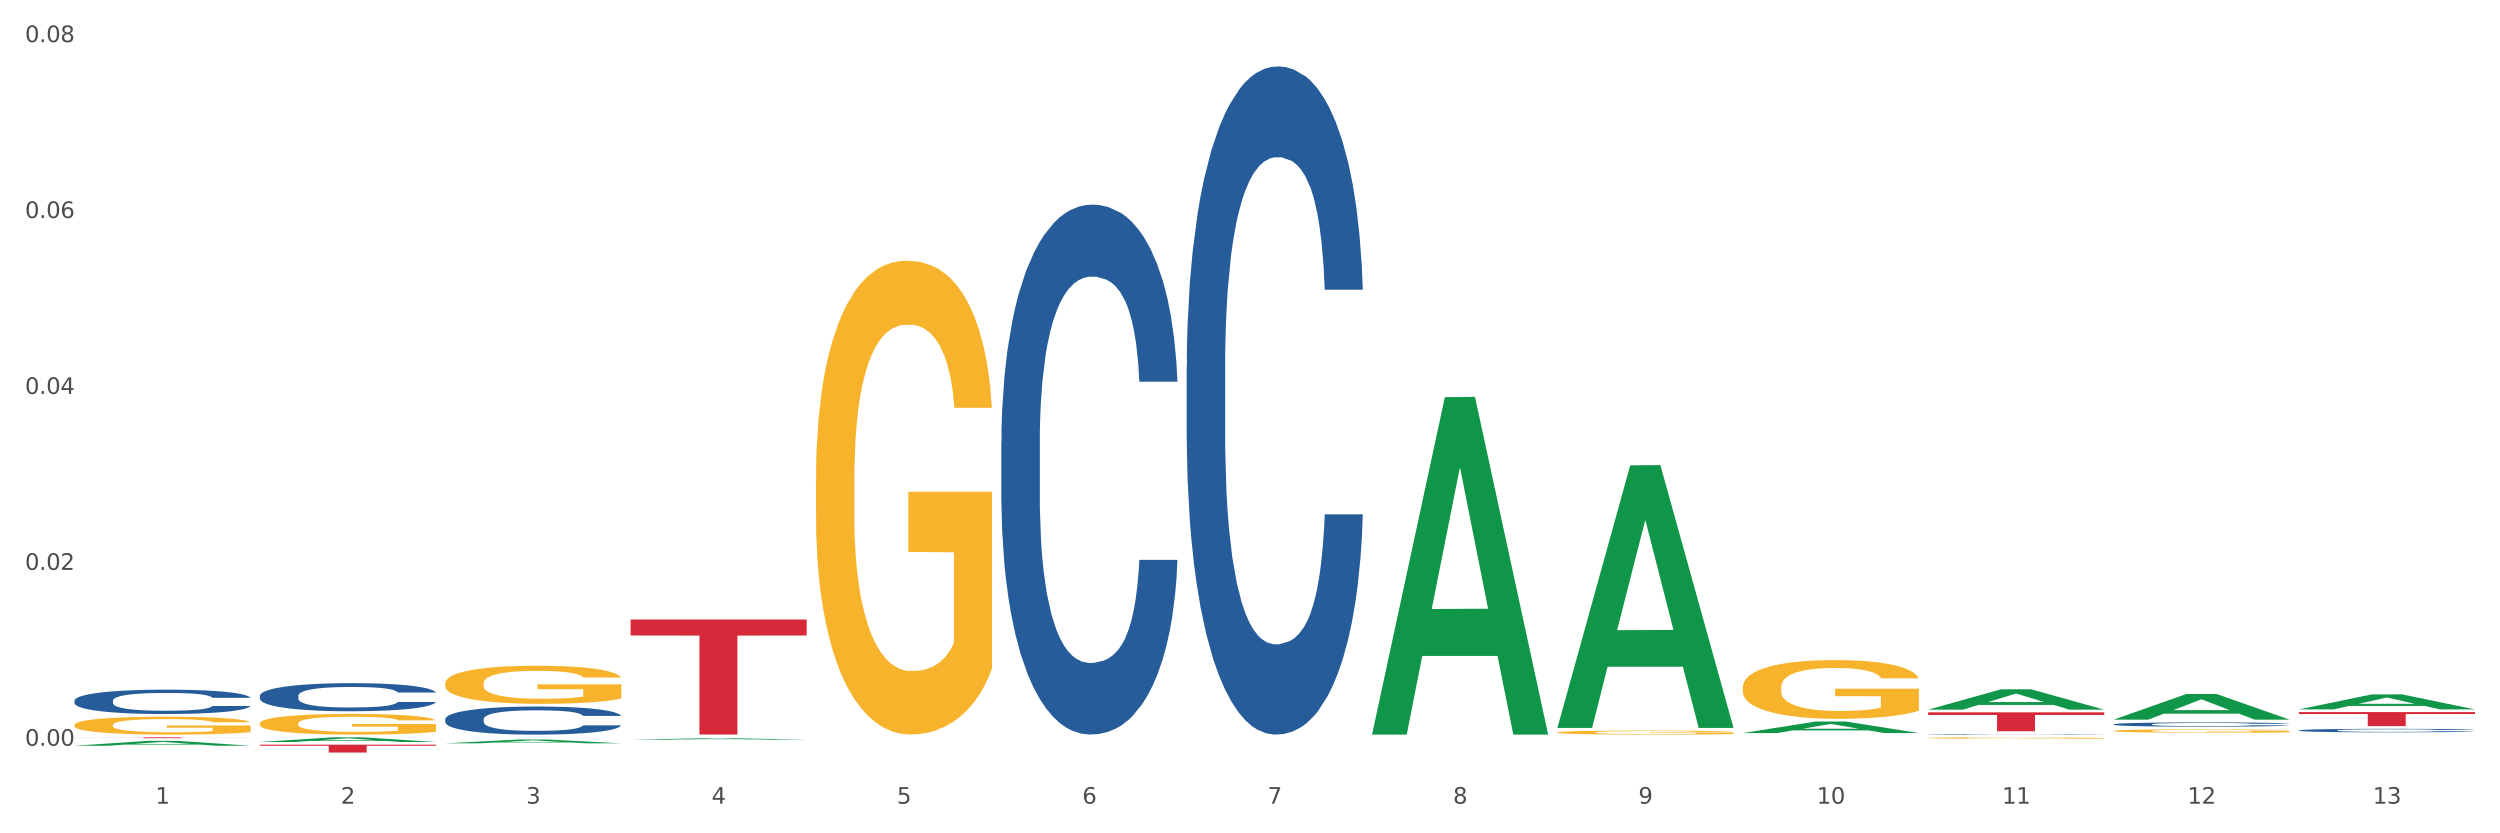 <?xml version="1.0" encoding="utf-8" standalone="no"?>
<!DOCTYPE svg PUBLIC "-//W3C//DTD SVG 1.1//EN"
  "http://www.w3.org/Graphics/SVG/1.1/DTD/svg11.dtd">
<svg xmlns:xlink="http://www.w3.org/1999/xlink" width="1080pt" height="360pt" viewBox="0 0 1080 360" xmlns="http://www.w3.org/2000/svg" version="1.1">
 <rect x="0" y="0" width="1080" height="360" fill="#333333" stroke="none"/>
 <defs>
  <style type="text/css">*{stroke-linejoin: round; stroke-linecap: butt}</style>
 </defs>
 <g id="figure_1">
  <g id="patch_1">
   <path d="M 0 360 
L 1080 360 
L 1080 0 
L 0 0 
z
" style="fill: #ffffff; stroke: #ffffff; stroke-linejoin: miter"/>
  </g>
  <g id="axes_1">
   <g id="matplotlib.axis_1">
    <g id="xtick_1">
     <g id="text_1">
      <!-- 1 -->
      <g style="fill: #4d4d4d" transform="translate(67.159 347.204) scale(0.096 -0.096)">
       <defs>
        <path id="DejaVuSans-31" d="M 794 531 
L 1825 531 
L 1825 4091 
L 703 3866 
L 703 4441 
L 1819 4666 
L 2450 4666 
L 2450 531 
L 3481 531 
L 3481 0 
L 794 0 
L 794 531 
z
" transform="scale(0.016)"/>
       </defs>
       <use xlink:href="#DejaVuSans-31"/>
      </g>
     </g>
    </g>
    <g id="xtick_2">
     <g id="text_2">
      <!-- 2 -->
      <g style="fill: #4d4d4d" transform="translate(147.238 347.204) scale(0.096 -0.096)">
       <defs>
        <path id="DejaVuSans-32" d="M 1228 531 
L 3431 531 
L 3431 0 
L 469 0 
L 469 531 
Q 828 903 1448 1529 
Q 2069 2156 2228 2338 
Q 2531 2678 2651 2914 
Q 2772 3150 2772 3378 
Q 2772 3750 2511 3984 
Q 2250 4219 1831 4219 
Q 1534 4219 1204 4116 
Q 875 4013 500 3803 
L 500 4441 
Q 881 4594 1212 4672 
Q 1544 4750 1819 4750 
Q 2544 4750 2975 4387 
Q 3406 4025 3406 3419 
Q 3406 3131 3298 2873 
Q 3191 2616 2906 2266 
Q 2828 2175 2409 1742 
Q 1991 1309 1228 531 
z
" transform="scale(0.016)"/>
       </defs>
       <use xlink:href="#DejaVuSans-32"/>
      </g>
     </g>
    </g>
    <g id="xtick_3">
     <g id="text_3">
      <!-- 3 -->
      <g style="fill: #4d4d4d" transform="translate(227.317 347.204) scale(0.096 -0.096)">
       <defs>
        <path id="DejaVuSans-33" d="M 2597 2516 
Q 3050 2419 3304 2112 
Q 3559 1806 3559 1356 
Q 3559 666 3084 287 
Q 2609 -91 1734 -91 
Q 1441 -91 1130 -33 
Q 819 25 488 141 
L 488 750 
Q 750 597 1062 519 
Q 1375 441 1716 441 
Q 2309 441 2620 675 
Q 2931 909 2931 1356 
Q 2931 1769 2642 2001 
Q 2353 2234 1838 2234 
L 1294 2234 
L 1294 2753 
L 1863 2753 
Q 2328 2753 2575 2939 
Q 2822 3125 2822 3475 
Q 2822 3834 2567 4026 
Q 2313 4219 1838 4219 
Q 1578 4219 1281 4162 
Q 984 4106 628 3988 
L 628 4550 
Q 988 4650 1302 4700 
Q 1616 4750 1894 4750 
Q 2613 4750 3031 4423 
Q 3450 4097 3450 3541 
Q 3450 3153 3228 2886 
Q 3006 2619 2597 2516 
z
" transform="scale(0.016)"/>
       </defs>
       <use xlink:href="#DejaVuSans-33"/>
      </g>
     </g>
    </g>
    <g id="xtick_4">
     <g id="text_4">
      <!-- 4 -->
      <g style="fill: #4d4d4d" transform="translate(307.396 347.204) scale(0.096 -0.096)">
       <defs>
        <path id="DejaVuSans-34" d="M 2419 4116 
L 825 1625 
L 2419 1625 
L 2419 4116 
z
M 2253 4666 
L 3047 4666 
L 3047 1625 
L 3713 1625 
L 3713 1100 
L 3047 1100 
L 3047 0 
L 2419 0 
L 2419 1100 
L 313 1100 
L 313 1709 
L 2253 4666 
z
" transform="scale(0.016)"/>
       </defs>
       <use xlink:href="#DejaVuSans-34"/>
      </g>
     </g>
    </g>
    <g id="xtick_5">
     <g id="text_5">
      <!-- 5 -->
      <g style="fill: #4d4d4d" transform="translate(387.475 347.204) scale(0.096 -0.096)">
       <defs>
        <path id="DejaVuSans-35" d="M 691 4666 
L 3169 4666 
L 3169 4134 
L 1269 4134 
L 1269 2991 
Q 1406 3038 1543 3061 
Q 1681 3084 1819 3084 
Q 2600 3084 3056 2656 
Q 3513 2228 3513 1497 
Q 3513 744 3044 326 
Q 2575 -91 1722 -91 
Q 1428 -91 1123 -41 
Q 819 9 494 109 
L 494 744 
Q 775 591 1075 516 
Q 1375 441 1709 441 
Q 2250 441 2565 725 
Q 2881 1009 2881 1497 
Q 2881 1984 2565 2268 
Q 2250 2553 1709 2553 
Q 1456 2553 1204 2497 
Q 953 2441 691 2322 
L 691 4666 
z
" transform="scale(0.016)"/>
       </defs>
       <use xlink:href="#DejaVuSans-35"/>
      </g>
     </g>
    </g>
    <g id="xtick_6">
     <g id="text_6">
      <!-- 6 -->
      <g style="fill: #4d4d4d" transform="translate(467.554 347.204) scale(0.096 -0.096)">
       <defs>
        <path id="DejaVuSans-36" d="M 2113 2584 
Q 1688 2584 1439 2293 
Q 1191 2003 1191 1497 
Q 1191 994 1439 701 
Q 1688 409 2113 409 
Q 2538 409 2786 701 
Q 3034 994 3034 1497 
Q 3034 2003 2786 2293 
Q 2538 2584 2113 2584 
z
M 3366 4563 
L 3366 3988 
Q 3128 4100 2886 4159 
Q 2644 4219 2406 4219 
Q 1781 4219 1451 3797 
Q 1122 3375 1075 2522 
Q 1259 2794 1537 2939 
Q 1816 3084 2150 3084 
Q 2853 3084 3261 2657 
Q 3669 2231 3669 1497 
Q 3669 778 3244 343 
Q 2819 -91 2113 -91 
Q 1303 -91 875 529 
Q 447 1150 447 2328 
Q 447 3434 972 4092 
Q 1497 4750 2381 4750 
Q 2619 4750 2861 4703 
Q 3103 4656 3366 4563 
z
" transform="scale(0.016)"/>
       </defs>
       <use xlink:href="#DejaVuSans-36"/>
      </g>
     </g>
    </g>
    <g id="xtick_7">
     <g id="text_7">
      <!-- 7 -->
      <g style="fill: #4d4d4d" transform="translate(547.634 347.204) scale(0.096 -0.096)">
       <defs>
        <path id="DejaVuSans-37" d="M 525 4666 
L 3525 4666 
L 3525 4397 
L 1831 0 
L 1172 0 
L 2766 4134 
L 525 4134 
L 525 4666 
z
" transform="scale(0.016)"/>
       </defs>
       <use xlink:href="#DejaVuSans-37"/>
      </g>
     </g>
    </g>
    <g id="xtick_8">
     <g id="text_8">
      <!-- 8 -->
      <g style="fill: #4d4d4d" transform="translate(627.713 347.204) scale(0.096 -0.096)">
       <defs>
        <path id="DejaVuSans-38" d="M 2034 2216 
Q 1584 2216 1326 1975 
Q 1069 1734 1069 1313 
Q 1069 891 1326 650 
Q 1584 409 2034 409 
Q 2484 409 2743 651 
Q 3003 894 3003 1313 
Q 3003 1734 2745 1975 
Q 2488 2216 2034 2216 
z
M 1403 2484 
Q 997 2584 770 2862 
Q 544 3141 544 3541 
Q 544 4100 942 4425 
Q 1341 4750 2034 4750 
Q 2731 4750 3128 4425 
Q 3525 4100 3525 3541 
Q 3525 3141 3298 2862 
Q 3072 2584 2669 2484 
Q 3125 2378 3379 2068 
Q 3634 1759 3634 1313 
Q 3634 634 3220 271 
Q 2806 -91 2034 -91 
Q 1263 -91 848 271 
Q 434 634 434 1313 
Q 434 1759 690 2068 
Q 947 2378 1403 2484 
z
M 1172 3481 
Q 1172 3119 1398 2916 
Q 1625 2713 2034 2713 
Q 2441 2713 2670 2916 
Q 2900 3119 2900 3481 
Q 2900 3844 2670 4047 
Q 2441 4250 2034 4250 
Q 1625 4250 1398 4047 
Q 1172 3844 1172 3481 
z
" transform="scale(0.016)"/>
       </defs>
       <use xlink:href="#DejaVuSans-38"/>
      </g>
     </g>
    </g>
    <g id="xtick_9">
     <g id="text_9">
      <!-- 9 -->
      <g style="fill: #4d4d4d" transform="translate(707.792 347.204) scale(0.096 -0.096)">
       <defs>
        <path id="DejaVuSans-39" d="M 703 97 
L 703 672 
Q 941 559 1184 500 
Q 1428 441 1663 441 
Q 2288 441 2617 861 
Q 2947 1281 2994 2138 
Q 2813 1869 2534 1725 
Q 2256 1581 1919 1581 
Q 1219 1581 811 2004 
Q 403 2428 403 3163 
Q 403 3881 828 4315 
Q 1253 4750 1959 4750 
Q 2769 4750 3195 4129 
Q 3622 3509 3622 2328 
Q 3622 1225 3098 567 
Q 2575 -91 1691 -91 
Q 1453 -91 1209 -44 
Q 966 3 703 97 
z
M 1959 2075 
Q 2384 2075 2632 2365 
Q 2881 2656 2881 3163 
Q 2881 3666 2632 3958 
Q 2384 4250 1959 4250 
Q 1534 4250 1286 3958 
Q 1038 3666 1038 3163 
Q 1038 2656 1286 2365 
Q 1534 2075 1959 2075 
z
" transform="scale(0.016)"/>
       </defs>
       <use xlink:href="#DejaVuSans-39"/>
      </g>
     </g>
    </g>
    <g id="xtick_10">
     <g id="text_10">
      <!-- 10 -->
      <g style="fill: #4d4d4d" transform="translate(784.817 347.204) scale(0.096 -0.096)">
       <defs>
        <path id="DejaVuSans-30" d="M 2034 4250 
Q 1547 4250 1301 3770 
Q 1056 3291 1056 2328 
Q 1056 1369 1301 889 
Q 1547 409 2034 409 
Q 2525 409 2770 889 
Q 3016 1369 3016 2328 
Q 3016 3291 2770 3770 
Q 2525 4250 2034 4250 
z
M 2034 4750 
Q 2819 4750 3233 4129 
Q 3647 3509 3647 2328 
Q 3647 1150 3233 529 
Q 2819 -91 2034 -91 
Q 1250 -91 836 529 
Q 422 1150 422 2328 
Q 422 3509 836 4129 
Q 1250 4750 2034 4750 
z
" transform="scale(0.016)"/>
       </defs>
       <use xlink:href="#DejaVuSans-31"/>
       <use xlink:href="#DejaVuSans-30" transform="translate(63.623 0)"/>
      </g>
     </g>
    </g>
    <g id="xtick_11">
     <g id="text_11">
      <!-- 11 -->
      <g style="fill: #4d4d4d" transform="translate(864.896 347.204) scale(0.096 -0.096)">
       <use xlink:href="#DejaVuSans-31"/>
       <use xlink:href="#DejaVuSans-31" transform="translate(63.623 0)"/>
      </g>
     </g>
    </g>
    <g id="xtick_12">
     <g id="text_12">
      <!-- 12 -->
      <g style="fill: #4d4d4d" transform="translate(944.975 347.204) scale(0.096 -0.096)">
       <use xlink:href="#DejaVuSans-31"/>
       <use xlink:href="#DejaVuSans-32" transform="translate(63.623 0)"/>
      </g>
     </g>
    </g>
    <g id="xtick_13">
     <g id="text_13">
      <!-- 13 -->
      <g style="fill: #4d4d4d" transform="translate(1025.054 347.204) scale(0.096 -0.096)">
       <use xlink:href="#DejaVuSans-31"/>
       <use xlink:href="#DejaVuSans-33" transform="translate(63.623 0)"/>
      </g>
     </g>
    </g>
    <g id="xtick_14"/>
    <g id="xtick_15"/>
    <g id="xtick_16"/>
    <g id="xtick_17"/>
    <g id="xtick_18"/>
    <g id="xtick_19"/>
    <g id="xtick_20"/>
    <g id="xtick_21"/>
    <g id="xtick_22"/>
    <g id="xtick_23"/>
    <g id="xtick_24"/>
    <g id="xtick_25"/>
   </g>
   <g id="matplotlib.axis_2">
    <g id="ytick_1">
     <g id="text_14">
      <!-- 0.00 -->
      <g style="fill: #4d4d4d" transform="translate(10.8 322.162) scale(0.096 -0.096)">
       <defs>
        <path id="DejaVuSans-2e" d="M 684 794 
L 1344 794 
L 1344 0 
L 684 0 
L 684 794 
z
" transform="scale(0.016)"/>
       </defs>
       <use xlink:href="#DejaVuSans-30"/>
       <use xlink:href="#DejaVuSans-2e" transform="translate(63.623 0)"/>
       <use xlink:href="#DejaVuSans-30" transform="translate(95.41 0)"/>
       <use xlink:href="#DejaVuSans-30" transform="translate(159.033 0)"/>
      </g>
     </g>
    </g>
    <g id="ytick_2">
     <g id="text_15">
      <!-- 0.02 -->
      <g style="fill: #4d4d4d" transform="translate(10.8 246.171) scale(0.096 -0.096)">
       <use xlink:href="#DejaVuSans-30"/>
       <use xlink:href="#DejaVuSans-2e" transform="translate(63.623 0)"/>
       <use xlink:href="#DejaVuSans-30" transform="translate(95.41 0)"/>
       <use xlink:href="#DejaVuSans-32" transform="translate(159.033 0)"/>
      </g>
     </g>
    </g>
    <g id="ytick_3">
     <g id="text_16">
      <!-- 0.04 -->
      <g style="fill: #4d4d4d" transform="translate(10.8 170.18) scale(0.096 -0.096)">
       <use xlink:href="#DejaVuSans-30"/>
       <use xlink:href="#DejaVuSans-2e" transform="translate(63.623 0)"/>
       <use xlink:href="#DejaVuSans-30" transform="translate(95.41 0)"/>
       <use xlink:href="#DejaVuSans-34" transform="translate(159.033 0)"/>
      </g>
     </g>
    </g>
    <g id="ytick_4">
     <g id="text_17">
      <!-- 0.06 -->
      <g style="fill: #4d4d4d" transform="translate(10.8 94.189) scale(0.096 -0.096)">
       <use xlink:href="#DejaVuSans-30"/>
       <use xlink:href="#DejaVuSans-2e" transform="translate(63.623 0)"/>
       <use xlink:href="#DejaVuSans-30" transform="translate(95.41 0)"/>
       <use xlink:href="#DejaVuSans-36" transform="translate(159.033 0)"/>
      </g>
     </g>
    </g>
    <g id="ytick_5">
     <g id="text_18">
      <!-- 0.08 -->
      <g style="fill: #4d4d4d" transform="translate(10.8 18.198) scale(0.096 -0.096)">
       <use xlink:href="#DejaVuSans-30"/>
       <use xlink:href="#DejaVuSans-2e" transform="translate(63.623 0)"/>
       <use xlink:href="#DejaVuSans-30" transform="translate(95.41 0)"/>
       <use xlink:href="#DejaVuSans-38" transform="translate(159.033 0)"/>
      </g>
     </g>
    </g>
    <g id="ytick_6"/>
    <g id="ytick_7"/>
    <g id="ytick_8"/>
    <g id="ytick_9"/>
   </g>
   <g id="PolyCollection_1">
    <path d="M 32.175 322.149 
L 32.253 322.147 
L 63.625 320.054 
L 76.644 320.052 
L 108.25 322.153 
L 93.192 322.153 
L 86.369 321.664 
L 53.978 321.664 
L 53.743 321.672 
L 47.155 322.153 
L 32.175 322.153 
L 32.175 322.149 
L 58.056 321.372 
L 82.291 321.37 
L 70.291 320.499 
L 70.134 320.496 
L 69.977 320.501 
L 57.978 321.37 
L 58.056 321.372 
L 32.175 322.149 
z
" clip-path="url(#p6c5aaef6b6)" style="fill: #109648"/>
    <path d="M 112.254 320.538 
L 112.333 320.536 
L 143.704 318.516 
L 156.723 318.514 
L 188.329 320.542 
L 173.271 320.542 
L 166.448 320.07 
L 134.057 320.07 
L 133.822 320.077 
L 127.234 320.542 
L 112.254 320.542 
L 112.254 320.538 
L 138.135 319.788 
L 162.37 319.786 
L 150.37 318.947 
L 150.213 318.943 
L 150.056 318.948 
L 138.057 319.786 
L 138.135 319.788 
L 112.254 320.538 
z
" clip-path="url(#p6c5aaef6b6)" style="fill: #109648"/>
    <path d="M 913.046 315.758 
L 913.135 315.756 
L 913.135 315.708 
L 913.315 315.667 
L 914.213 315.567 
L 915.561 315.484 
L 916.549 315.44 
L 917.537 315.404 
L 918.704 315.368 
L 920.141 315.331 
L 922.746 315.276 
L 924.363 315.248 
L 926.339 315.219 
L 929.931 315.176 
L 932.536 315.152 
L 935.231 315.132 
L 939.632 315.108 
L 942.506 315.097 
L 945.559 315.089 
L 949.242 315.084 
L 952.026 315.083 
L 958.134 315.087 
L 963.343 315.099 
L 965.858 315.108 
L 969.092 315.124 
L 970.798 315.135 
L 973.582 315.156 
L 976.457 315.184 
L 978.433 315.208 
L 981.397 315.254 
L 983.642 315.299 
L 985.708 315.355 
L 986.786 315.394 
L 987.594 315.43 
L 988.312 315.471 
L 989.031 315.536 
L 972.864 315.536 
L 972.235 315.49 
L 971.247 315.446 
L 969.81 315.403 
L 968.553 315.376 
L 966.397 315.343 
L 964.421 315.322 
L 962.355 315.306 
L 959.84 315.292 
L 957.864 315.286 
L 955.08 315.28 
L 949.601 315.282 
L 945.919 315.292 
L 943.404 315.306 
L 941.787 315.318 
L 940.35 315.331 
L 938.733 315.35 
L 936.847 315.378 
L 935.5 315.403 
L 934.153 315.435 
L 933.075 315.467 
L 932.087 315.504 
L 931.279 315.544 
L 930.65 315.586 
L 930.111 315.636 
L 929.662 315.72 
L 929.662 315.903 
L 929.841 315.944 
L 930.291 315.999 
L 930.829 316.04 
L 931.728 316.09 
L 932.536 316.123 
L 934.063 316.171 
L 935.769 316.211 
L 937.117 316.236 
L 938.464 316.258 
L 940.799 316.287 
L 943.404 316.311 
L 945.649 316.326 
L 948.703 316.339 
L 950.769 316.344 
L 952.565 316.347 
L 956.966 316.347 
L 960.11 316.343 
L 963.613 316.334 
L 966.307 316.322 
L 968.553 316.307 
L 971.068 316.283 
L 972.684 316.26 
L 972.684 315.982 
L 952.925 315.98 
L 952.925 315.795 
L 989.121 315.795 
L 989.121 316.339 
L 987.594 316.367 
L 985.887 316.393 
L 984.091 316.415 
L 981.397 316.443 
L 978.163 316.47 
L 975.289 316.489 
L 972.235 316.505 
L 968.643 316.519 
L 963.972 316.533 
L 961.098 316.538 
L 957.505 316.542 
L 953.284 316.543 
L 949.601 316.541 
L 946.009 316.534 
L 942.236 316.522 
L 938.554 316.505 
L 935.769 316.487 
L 932.985 316.466 
L 930.021 316.438 
L 927.686 316.411 
L 925.89 316.387 
L 923.914 316.357 
L 921.758 316.316 
L 920.141 316.28 
L 918.704 316.243 
L 917.177 316.195 
L 916.099 316.154 
L 915.022 316.102 
L 914.393 316.063 
L 913.674 316.003 
L 913.135 315.919 
L 913.046 315.758 
z
" clip-path="url(#p6c5aaef6b6)" style="fill: #f7b32b"/>
    <path d="M 832.967 318.803 
L 833.056 318.802 
L 833.056 318.782 
L 833.236 318.764 
L 834.134 318.721 
L 835.481 318.686 
L 836.469 318.667 
L 837.457 318.652 
L 838.625 318.636 
L 840.062 318.62 
L 842.667 318.597 
L 844.283 318.585 
L 846.259 318.573 
L 849.852 318.554 
L 852.457 318.544 
L 855.151 318.536 
L 859.552 318.525 
L 862.427 318.521 
L 865.48 318.517 
L 869.163 318.515 
L 871.947 318.514 
L 878.055 318.516 
L 883.264 318.521 
L 885.779 318.525 
L 889.012 318.532 
L 890.719 318.537 
L 893.503 318.546 
L 896.377 318.558 
L 898.353 318.568 
L 901.317 318.587 
L 903.563 318.607 
L 905.629 318.631 
L 906.706 318.647 
L 907.515 318.663 
L 908.233 318.68 
L 908.952 318.708 
L 892.785 318.708 
L 892.156 318.688 
L 891.168 318.669 
L 889.731 318.651 
L 888.474 318.64 
L 886.318 318.626 
L 884.342 318.616 
L 882.276 318.61 
L 879.761 318.604 
L 877.785 318.601 
L 875.001 318.599 
L 869.522 318.599 
L 865.84 318.604 
L 863.325 318.61 
L 861.708 318.615 
L 860.271 318.62 
L 858.654 318.628 
L 856.768 318.64 
L 855.421 318.651 
L 854.074 318.665 
L 852.996 318.679 
L 852.008 318.695 
L 851.199 318.712 
L 850.571 318.729 
L 850.032 318.751 
L 849.583 318.787 
L 849.583 318.865 
L 849.762 318.883 
L 850.211 318.906 
L 850.75 318.924 
L 851.648 318.945 
L 852.457 318.959 
L 853.984 318.979 
L 855.69 318.997 
L 857.038 319.007 
L 858.385 319.016 
L 860.72 319.029 
L 863.325 319.039 
L 865.57 319.046 
L 868.624 319.051 
L 870.69 319.054 
L 872.486 319.055 
L 876.887 319.055 
L 880.031 319.053 
L 883.534 319.049 
L 886.228 319.044 
L 888.474 319.038 
L 890.988 319.027 
L 892.605 319.018 
L 892.605 318.899 
L 872.845 318.898 
L 872.845 318.819 
L 909.042 318.819 
L 909.042 319.051 
L 907.515 319.063 
L 905.808 319.074 
L 904.012 319.084 
L 901.317 319.096 
L 898.084 319.107 
L 895.21 319.115 
L 892.156 319.122 
L 888.563 319.128 
L 883.893 319.134 
L 881.019 319.136 
L 877.426 319.138 
L 873.205 319.138 
L 869.522 319.137 
L 865.929 319.134 
L 862.157 319.129 
L 858.475 319.122 
L 855.69 319.114 
L 852.906 319.105 
L 849.942 319.093 
L 847.607 319.082 
L 845.81 319.072 
L 843.834 319.059 
L 841.679 319.042 
L 840.062 319.026 
L 838.625 319.01 
L 837.098 318.99 
L 836.02 318.972 
L 834.942 318.95 
L 834.314 318.933 
L 833.595 318.908 
L 833.056 318.872 
L 832.967 318.803 
z
" clip-path="url(#p6c5aaef6b6)" style="fill: #f7b32b"/>
    <path d="M 752.887 296.886 
L 752.977 296.863 
L 752.977 296.029 
L 753.157 295.31 
L 754.055 293.572 
L 755.402 292.136 
L 756.39 291.371 
L 757.378 290.745 
L 758.546 290.12 
L 759.983 289.471 
L 762.588 288.521 
L 764.204 288.034 
L 766.18 287.524 
L 769.773 286.783 
L 772.378 286.366 
L 775.072 286.018 
L 779.473 285.601 
L 782.347 285.416 
L 785.401 285.277 
L 789.084 285.184 
L 791.868 285.161 
L 797.976 285.23 
L 803.185 285.439 
L 805.7 285.601 
L 808.933 285.879 
L 810.64 286.064 
L 813.424 286.435 
L 816.298 286.922 
L 818.274 287.339 
L 821.238 288.127 
L 823.484 288.915 
L 825.549 289.888 
L 826.627 290.56 
L 827.436 291.186 
L 828.154 291.904 
L 828.873 293.039 
L 812.706 293.039 
L 812.077 292.228 
L 811.089 291.464 
L 809.652 290.722 
L 808.394 290.259 
L 806.239 289.679 
L 804.263 289.309 
L 802.197 289.031 
L 799.682 288.799 
L 797.706 288.683 
L 794.922 288.59 
L 789.443 288.613 
L 785.76 288.799 
L 783.246 289.031 
L 781.629 289.239 
L 780.192 289.471 
L 778.575 289.795 
L 776.689 290.282 
L 775.342 290.722 
L 773.994 291.278 
L 772.917 291.834 
L 771.929 292.483 
L 771.12 293.179 
L 770.492 293.897 
L 769.953 294.777 
L 769.504 296.237 
L 769.504 299.412 
L 769.683 300.13 
L 770.132 301.081 
L 770.671 301.799 
L 771.569 302.656 
L 772.378 303.236 
L 773.905 304.07 
L 775.611 304.765 
L 776.958 305.205 
L 778.306 305.576 
L 780.641 306.086 
L 783.246 306.503 
L 785.491 306.758 
L 788.545 306.99 
L 790.611 307.082 
L 792.407 307.129 
L 796.808 307.129 
L 799.952 307.059 
L 803.454 306.897 
L 806.149 306.688 
L 808.394 306.434 
L 810.909 306.016 
L 812.526 305.622 
L 812.526 300.779 
L 792.766 300.756 
L 792.766 297.535 
L 828.963 297.535 
L 828.963 306.99 
L 827.436 307.476 
L 825.729 307.917 
L 823.933 308.311 
L 821.238 308.797 
L 818.005 309.261 
L 815.131 309.585 
L 812.077 309.863 
L 808.484 310.118 
L 803.814 310.35 
L 800.94 310.442 
L 797.347 310.512 
L 793.125 310.535 
L 789.443 310.489 
L 785.85 310.373 
L 782.078 310.164 
L 778.395 309.863 
L 775.611 309.562 
L 772.827 309.191 
L 769.863 308.704 
L 767.528 308.241 
L 765.731 307.824 
L 763.755 307.291 
L 761.6 306.596 
L 759.983 305.97 
L 758.546 305.321 
L 757.019 304.487 
L 755.941 303.769 
L 754.863 302.865 
L 754.235 302.193 
L 753.516 301.15 
L 752.977 299.69 
L 752.887 296.886 
z
" clip-path="url(#p6c5aaef6b6)" style="fill: #f7b32b"/>
    <path d="M 672.808 316.42 
L 672.898 316.419 
L 672.898 316.362 
L 673.078 316.312 
L 673.976 316.193 
L 675.323 316.095 
L 676.311 316.043 
L 677.299 316 
L 678.467 315.957 
L 679.904 315.912 
L 682.508 315.847 
L 684.125 315.814 
L 686.101 315.779 
L 689.694 315.728 
L 692.299 315.7 
L 694.993 315.676 
L 699.394 315.647 
L 702.268 315.635 
L 705.322 315.625 
L 709.005 315.619 
L 711.789 315.617 
L 717.896 315.622 
L 723.106 315.636 
L 725.621 315.647 
L 728.854 315.666 
L 730.561 315.679 
L 733.345 315.704 
L 736.219 315.738 
L 738.195 315.766 
L 741.159 315.82 
L 743.405 315.874 
L 745.47 315.941 
L 746.548 315.987 
L 747.357 316.03 
L 748.075 316.079 
L 748.794 316.157 
L 732.626 316.157 
L 731.998 316.101 
L 731.01 316.049 
L 729.573 315.998 
L 728.315 315.966 
L 726.16 315.927 
L 724.184 315.901 
L 722.118 315.882 
L 719.603 315.866 
L 717.627 315.858 
L 714.843 315.852 
L 709.364 315.854 
L 705.681 315.866 
L 703.166 315.882 
L 701.55 315.897 
L 700.113 315.912 
L 698.496 315.935 
L 696.61 315.968 
L 695.263 315.998 
L 693.915 316.036 
L 692.837 316.074 
L 691.849 316.119 
L 691.041 316.166 
L 690.412 316.216 
L 689.873 316.276 
L 689.424 316.376 
L 689.424 316.593 
L 689.604 316.642 
L 690.053 316.708 
L 690.592 316.757 
L 691.49 316.815 
L 692.299 316.855 
L 693.825 316.912 
L 695.532 316.96 
L 696.879 316.99 
L 698.226 317.015 
L 700.562 317.05 
L 703.166 317.079 
L 705.412 317.096 
L 708.466 317.112 
L 710.531 317.119 
L 712.328 317.122 
L 716.729 317.122 
L 719.872 317.117 
L 723.375 317.106 
L 726.07 317.092 
L 728.315 317.074 
L 730.83 317.046 
L 732.447 317.019 
L 732.447 316.687 
L 712.687 316.685 
L 712.687 316.465 
L 748.883 316.465 
L 748.883 317.112 
L 747.357 317.146 
L 745.65 317.176 
L 743.854 317.203 
L 741.159 317.236 
L 737.926 317.268 
L 735.052 317.29 
L 731.998 317.309 
L 728.405 317.327 
L 723.735 317.342 
L 720.86 317.349 
L 717.268 317.354 
L 713.046 317.355 
L 709.364 317.352 
L 705.771 317.344 
L 701.999 317.33 
L 698.316 317.309 
L 695.532 317.288 
L 692.748 317.263 
L 689.784 317.23 
L 687.448 317.198 
L 685.652 317.169 
L 683.676 317.133 
L 681.52 317.085 
L 679.904 317.042 
L 678.467 316.998 
L 676.94 316.941 
L 675.862 316.892 
L 674.784 316.83 
L 674.155 316.784 
L 673.437 316.712 
L 672.898 316.612 
L 672.808 316.42 
z
" clip-path="url(#p6c5aaef6b6)" style="fill: #f7b32b"/>
    <path d="M 112.254 312.55 
L 112.344 312.542 
L 112.344 312.248 
L 112.524 311.995 
L 113.422 311.383 
L 114.769 310.877 
L 115.757 310.608 
L 116.745 310.388 
L 117.913 310.168 
L 119.35 309.939 
L 121.954 309.605 
L 123.571 309.433 
L 125.547 309.254 
L 129.14 308.993 
L 131.744 308.846 
L 134.439 308.724 
L 138.84 308.577 
L 141.714 308.511 
L 144.768 308.462 
L 148.45 308.43 
L 151.235 308.422 
L 157.342 308.446 
L 162.552 308.52 
L 165.067 308.577 
L 168.3 308.675 
L 170.007 308.74 
L 172.791 308.87 
L 175.665 309.042 
L 177.641 309.189 
L 180.605 309.466 
L 182.85 309.743 
L 184.916 310.086 
L 185.994 310.323 
L 186.802 310.543 
L 187.521 310.796 
L 188.24 311.196 
L 172.072 311.196 
L 171.444 310.91 
L 170.456 310.641 
L 169.019 310.38 
L 167.761 310.217 
L 165.606 310.013 
L 163.63 309.882 
L 161.564 309.784 
L 159.049 309.703 
L 157.073 309.662 
L 154.289 309.629 
L 148.81 309.637 
L 145.127 309.703 
L 142.612 309.784 
L 140.996 309.858 
L 139.559 309.939 
L 137.942 310.053 
L 136.056 310.225 
L 134.708 310.38 
L 133.361 310.575 
L 132.283 310.771 
L 131.295 311 
L 130.487 311.244 
L 129.858 311.497 
L 129.319 311.807 
L 128.87 312.321 
L 128.87 313.439 
L 129.05 313.692 
L 129.499 314.027 
L 130.038 314.279 
L 130.936 314.581 
L 131.744 314.785 
L 133.271 315.079 
L 134.978 315.324 
L 136.325 315.479 
L 137.672 315.609 
L 140.008 315.789 
L 142.612 315.936 
L 144.858 316.025 
L 147.912 316.107 
L 149.977 316.14 
L 151.774 316.156 
L 156.175 316.156 
L 159.318 316.131 
L 162.821 316.074 
L 165.516 316.001 
L 167.761 315.911 
L 170.276 315.764 
L 171.893 315.626 
L 171.893 313.92 
L 152.133 313.912 
L 152.133 312.778 
L 188.329 312.778 
L 188.329 316.107 
L 186.802 316.278 
L 185.096 316.433 
L 183.3 316.572 
L 180.605 316.743 
L 177.372 316.906 
L 174.497 317.021 
L 171.444 317.119 
L 167.851 317.208 
L 163.181 317.29 
L 160.306 317.322 
L 156.714 317.347 
L 152.492 317.355 
L 148.81 317.339 
L 145.217 317.298 
L 141.445 317.225 
L 137.762 317.119 
L 134.978 317.012 
L 132.194 316.882 
L 129.23 316.711 
L 126.894 316.547 
L 125.098 316.401 
L 123.122 316.213 
L 120.966 315.968 
L 119.35 315.748 
L 117.913 315.519 
L 116.386 315.226 
L 115.308 314.973 
L 114.23 314.655 
L 113.601 314.418 
L 112.883 314.051 
L 112.344 313.537 
L 112.254 312.55 
z
" clip-path="url(#p6c5aaef6b6)" style="fill: #f7b32b"/>
    <path d="M 32.175 313.193 
L 32.265 313.186 
L 32.265 312.932 
L 32.444 312.713 
L 33.343 312.183 
L 34.69 311.745 
L 35.678 311.511 
L 36.666 311.321 
L 37.833 311.13 
L 39.271 310.932 
L 41.875 310.642 
L 43.492 310.494 
L 45.468 310.338 
L 49.061 310.112 
L 51.665 309.985 
L 54.36 309.879 
L 58.761 309.752 
L 61.635 309.695 
L 64.689 309.653 
L 68.371 309.625 
L 71.156 309.618 
L 77.263 309.639 
L 82.473 309.702 
L 84.988 309.752 
L 88.221 309.837 
L 89.927 309.893 
L 92.712 310.006 
L 95.586 310.155 
L 97.562 310.282 
L 100.526 310.522 
L 102.771 310.762 
L 104.837 311.059 
L 105.915 311.264 
L 106.723 311.455 
L 107.442 311.674 
L 108.16 312.02 
L 91.993 312.02 
L 91.365 311.773 
L 90.377 311.54 
L 88.939 311.314 
L 87.682 311.172 
L 85.526 310.996 
L 83.55 310.882 
L 81.485 310.798 
L 78.97 310.727 
L 76.994 310.692 
L 74.209 310.663 
L 68.731 310.67 
L 65.048 310.727 
L 62.533 310.798 
L 60.917 310.861 
L 59.479 310.932 
L 57.863 311.031 
L 55.977 311.179 
L 54.629 311.314 
L 53.282 311.483 
L 52.204 311.653 
L 51.216 311.851 
L 50.408 312.063 
L 49.779 312.282 
L 49.24 312.55 
L 48.791 312.995 
L 48.791 313.963 
L 48.971 314.182 
L 49.42 314.472 
L 49.959 314.691 
L 50.857 314.953 
L 51.665 315.129 
L 53.192 315.384 
L 54.899 315.596 
L 56.246 315.73 
L 57.593 315.843 
L 59.929 315.998 
L 62.533 316.126 
L 64.779 316.203 
L 67.832 316.274 
L 69.898 316.302 
L 71.695 316.316 
L 76.096 316.316 
L 79.239 316.295 
L 82.742 316.246 
L 85.437 316.182 
L 87.682 316.104 
L 90.197 315.977 
L 91.814 315.857 
L 91.814 314.38 
L 72.054 314.373 
L 72.054 313.391 
L 108.25 313.391 
L 108.25 316.274 
L 106.723 316.422 
L 105.017 316.557 
L 103.22 316.677 
L 100.526 316.825 
L 97.292 316.966 
L 94.418 317.065 
L 91.365 317.15 
L 87.772 317.228 
L 83.101 317.299 
L 80.227 317.327 
L 76.635 317.348 
L 72.413 317.355 
L 68.731 317.341 
L 65.138 317.306 
L 61.366 317.242 
L 57.683 317.15 
L 54.899 317.058 
L 52.114 316.945 
L 49.15 316.797 
L 46.815 316.656 
L 45.019 316.528 
L 43.043 316.366 
L 40.887 316.154 
L 39.271 315.963 
L 37.833 315.765 
L 36.307 315.511 
L 35.229 315.292 
L 34.151 315.016 
L 33.522 314.811 
L 32.804 314.493 
L 32.265 314.048 
L 32.175 313.193 
z
" clip-path="url(#p6c5aaef6b6)" style="fill: #f7b32b"/>
    <path d="M 913.046 310.885 
L 913.124 310.874 
L 944.495 299.805 
L 957.514 299.794 
L 989.121 310.905 
L 974.063 310.905 
L 967.239 308.318 
L 934.849 308.318 
L 934.613 308.36 
L 928.025 310.905 
L 913.046 310.905 
L 913.046 310.885 
L 938.927 306.774 
L 963.161 306.764 
L 951.162 302.163 
L 951.005 302.142 
L 950.848 302.173 
L 938.848 306.764 
L 938.927 306.774 
L 913.046 310.885 
z
" clip-path="url(#p6c5aaef6b6)" style="fill: #109648"/>
    <path d="M 993.125 306.452 
L 993.203 306.446 
L 1024.574 299.972 
L 1037.594 299.965 
L 1069.2 306.464 
L 1054.142 306.464 
L 1047.319 304.951 
L 1014.928 304.951 
L 1014.693 304.975 
L 1008.105 306.464 
L 993.125 306.464 
L 993.125 306.452 
L 1019.006 304.048 
L 1043.24 304.042 
L 1031.241 301.351 
L 1031.084 301.338 
L 1030.927 301.357 
L 1018.928 304.042 
L 1019.006 304.048 
L 993.125 306.452 
z
" clip-path="url(#p6c5aaef6b6)" style="fill: #109648"/>
    <path d="M 832.967 306.564 
L 833.045 306.555 
L 864.416 297.78 
L 877.435 297.772 
L 909.042 306.58 
L 893.984 306.58 
L 887.16 304.529 
L 854.769 304.529 
L 854.534 304.562 
L 847.946 306.58 
L 832.967 306.58 
L 832.967 306.564 
L 858.848 303.305 
L 883.082 303.297 
L 871.083 299.649 
L 870.926 299.633 
L 870.769 299.658 
L 858.769 303.297 
L 858.848 303.305 
L 832.967 306.564 
z
" clip-path="url(#p6c5aaef6b6)" style="fill: #109648"/>
    <path d="M 752.887 316.669 
L 752.966 316.664 
L 784.337 311.699 
L 797.356 311.695 
L 828.963 316.678 
L 813.904 316.678 
L 807.081 315.518 
L 774.69 315.518 
L 774.455 315.536 
L 767.867 316.678 
L 752.887 316.678 
L 752.887 316.669 
L 778.769 314.825 
L 803.003 314.82 
L 791.003 312.757 
L 790.847 312.747 
L 790.69 312.761 
L 778.69 314.82 
L 778.769 314.825 
L 752.887 316.669 
z
" clip-path="url(#p6c5aaef6b6)" style="fill: #109648"/>
    <path d="M 592.729 317.073 
L 592.807 316.936 
L 624.179 171.575 
L 637.198 171.438 
L 668.804 317.347 
L 653.746 317.347 
L 646.923 283.37 
L 614.532 283.37 
L 614.297 283.918 
L 607.709 317.347 
L 592.729 317.347 
L 592.729 317.073 
L 618.61 263.093 
L 642.845 262.956 
L 630.845 202.538 
L 630.688 202.264 
L 630.531 202.675 
L 618.532 262.956 
L 618.61 263.093 
L 592.729 317.073 
z
" clip-path="url(#p6c5aaef6b6)" style="fill: #109648"/>
    <path d="M 672.808 314.245 
L 672.887 314.138 
L 704.258 201.022 
L 717.277 200.915 
L 748.883 314.458 
L 733.825 314.458 
L 727.002 288.018 
L 694.611 288.018 
L 694.376 288.444 
L 687.788 314.458 
L 672.808 314.458 
L 672.808 314.245 
L 698.689 272.239 
L 722.924 272.132 
L 710.924 225.116 
L 710.767 224.903 
L 710.611 225.223 
L 698.611 272.132 
L 698.689 272.239 
L 672.808 314.245 
z
" clip-path="url(#p6c5aaef6b6)" style="fill: #109648"/>
    <path d="M 192.333 321.112 
L 192.412 321.11 
L 223.783 319.485 
L 236.802 319.483 
L 268.408 321.115 
L 253.35 321.115 
L 246.527 320.735 
L 214.136 320.735 
L 213.901 320.741 
L 207.313 321.115 
L 192.333 321.115 
L 192.333 321.112 
L 218.215 320.508 
L 242.449 320.507 
L 230.449 319.831 
L 230.292 319.828 
L 230.136 319.833 
L 218.136 320.507 
L 218.215 320.508 
L 192.333 321.112 
z
" clip-path="url(#p6c5aaef6b6)" style="fill: #109648"/>
    <path d="M 272.412 319.557 
L 272.491 319.556 
L 303.862 318.924 
L 316.881 318.924 
L 348.488 319.558 
L 333.429 319.558 
L 326.606 319.41 
L 294.215 319.41 
L 293.98 319.413 
L 287.392 319.558 
L 272.412 319.558 
L 272.412 319.557 
L 298.294 319.322 
L 322.528 319.321 
L 310.528 319.059 
L 310.372 319.058 
L 310.215 319.059 
L 298.215 319.321 
L 298.294 319.322 
L 272.412 319.557 
z
" clip-path="url(#p6c5aaef6b6)" style="fill: #109648"/>
    <path d="M 112.254 321.701 
L 188.329 321.701 
L 188.329 322.172 
L 158.404 322.175 
L 158.404 325.089 
L 141.999 325.089 
L 141.999 322.175 
L 112.254 322.172 
L 112.254 321.704 
L 112.254 321.701 
z
" clip-path="url(#p6c5aaef6b6)" style="fill: #d62839"/>
    <path d="M 32.175 318.514 
L 108.25 318.514 
L 108.25 318.567 
L 78.325 318.567 
L 78.325 318.892 
L 61.92 318.892 
L 61.92 318.567 
L 32.175 318.567 
L 32.175 318.515 
L 32.175 318.514 
z
" clip-path="url(#p6c5aaef6b6)" style="fill: #d62839"/>
    <path d="M 32.175 302.661 
L 32.265 302.651 
L 32.265 302.382 
L 32.535 302.017 
L 33.524 301.344 
L 34.783 300.834 
L 36.941 300.238 
L 38.11 299.988 
L 39.639 299.709 
L 42.786 299.257 
L 46.383 298.873 
L 48.901 298.661 
L 50.789 298.527 
L 55.016 298.286 
L 57.443 298.181 
L 59.961 298.094 
L 62.119 298.036 
L 65.716 297.969 
L 68.594 297.94 
L 71.921 297.931 
L 74.709 297.94 
L 78.396 297.979 
L 83.791 298.094 
L 85.859 298.161 
L 88.647 298.277 
L 91.524 298.431 
L 93.862 298.584 
L 96.56 298.805 
L 99.348 299.094 
L 102.045 299.459 
L 103.934 299.796 
L 105.463 300.151 
L 106.811 300.584 
L 107.801 301.055 
L 108.25 301.449 
L 91.794 301.449 
L 91.345 301.094 
L 90.445 300.709 
L 89.546 300.45 
L 88.557 300.238 
L 87.028 299.998 
L 85.679 299.844 
L 83.431 299.661 
L 81.363 299.546 
L 79.655 299.478 
L 77.586 299.421 
L 73.18 299.363 
L 70.033 299.363 
L 68.054 299.382 
L 65.627 299.43 
L 63.558 299.498 
L 61.13 299.613 
L 59.242 299.738 
L 57.354 299.902 
L 56.274 300.017 
L 54.656 300.228 
L 53.577 300.401 
L 52.138 300.699 
L 51.329 300.911 
L 49.89 301.459 
L 49.26 301.863 
L 48.991 302.142 
L 48.811 302.449 
L 48.811 303.949 
L 49.35 304.622 
L 49.8 304.911 
L 50.519 305.237 
L 51.868 305.661 
L 53.847 306.074 
L 55.915 306.372 
L 57.623 306.555 
L 59.242 306.689 
L 60.861 306.795 
L 62.839 306.891 
L 64.457 306.949 
L 66.885 307.007 
L 69.763 307.035 
L 72.011 307.035 
L 76.597 306.987 
L 78.665 306.939 
L 80.644 306.872 
L 82.802 306.766 
L 84.51 306.651 
L 85.5 306.564 
L 87.118 306.382 
L 88.377 306.189 
L 89.456 305.968 
L 90.176 305.776 
L 90.985 305.487 
L 91.614 305.161 
L 91.794 304.988 
L 108.25 304.988 
L 107.89 305.334 
L 107.261 305.67 
L 106.002 306.122 
L 105.013 306.382 
L 103.484 306.699 
L 101.866 306.968 
L 99.618 307.266 
L 97.549 307.487 
L 95.391 307.68 
L 93.053 307.853 
L 88.827 308.093 
L 87.298 308.16 
L 84.061 308.276 
L 81.543 308.343 
L 77.856 308.41 
L 74.079 308.449 
L 70.123 308.458 
L 66.616 308.439 
L 62.749 308.381 
L 60.321 308.324 
L 57.623 308.237 
L 54.476 308.103 
L 51.509 307.939 
L 48.721 307.747 
L 46.113 307.526 
L 43.685 307.276 
L 40.538 306.862 
L 38.2 306.459 
L 36.491 306.084 
L 35.322 305.766 
L 34.153 305.362 
L 33.524 305.084 
L 32.535 304.411 
L 32.175 303.786 
L 32.175 302.661 
z
" clip-path="url(#p6c5aaef6b6)" style="fill: #255c99"/>
    <path d="M 112.254 300.579 
L 112.344 300.568 
L 112.344 300.258 
L 112.614 299.837 
L 113.603 299.061 
L 114.862 298.473 
L 117.02 297.786 
L 118.189 297.498 
L 119.718 297.177 
L 122.865 296.656 
L 126.462 296.212 
L 128.98 295.968 
L 130.868 295.813 
L 135.095 295.536 
L 137.523 295.414 
L 140.04 295.315 
L 142.199 295.248 
L 145.796 295.17 
L 148.673 295.137 
L 152 295.126 
L 154.788 295.137 
L 158.475 295.182 
L 163.87 295.315 
L 165.938 295.392 
L 168.726 295.525 
L 171.604 295.702 
L 173.942 295.88 
L 176.639 296.135 
L 179.427 296.467 
L 182.125 296.888 
L 184.013 297.276 
L 185.542 297.686 
L 186.891 298.185 
L 187.88 298.728 
L 188.329 299.183 
L 171.873 299.183 
L 171.424 298.773 
L 170.525 298.329 
L 169.625 298.03 
L 168.636 297.786 
L 167.107 297.509 
L 165.759 297.332 
L 163.51 297.121 
L 161.442 296.988 
L 159.734 296.911 
L 157.665 296.844 
L 153.259 296.778 
L 150.112 296.778 
L 148.134 296.8 
L 145.706 296.855 
L 143.637 296.933 
L 141.209 297.066 
L 139.321 297.21 
L 137.433 297.398 
L 136.354 297.531 
L 134.735 297.775 
L 133.656 297.975 
L 132.217 298.318 
L 131.408 298.562 
L 129.969 299.194 
L 129.34 299.659 
L 129.07 299.981 
L 128.89 300.335 
L 128.89 302.064 
L 129.43 302.84 
L 129.879 303.173 
L 130.599 303.549 
L 131.947 304.037 
L 133.926 304.514 
L 135.994 304.857 
L 137.702 305.068 
L 139.321 305.223 
L 140.94 305.345 
L 142.918 305.456 
L 144.537 305.522 
L 146.965 305.589 
L 149.842 305.622 
L 152.09 305.622 
L 156.676 305.567 
L 158.745 305.511 
L 160.723 305.434 
L 162.881 305.312 
L 164.59 305.179 
L 165.579 305.079 
L 167.197 304.868 
L 168.456 304.647 
L 169.535 304.392 
L 170.255 304.17 
L 171.064 303.838 
L 171.694 303.461 
L 171.873 303.261 
L 188.329 303.261 
L 187.97 303.66 
L 187.34 304.048 
L 186.081 304.569 
L 185.092 304.868 
L 183.563 305.234 
L 181.945 305.544 
L 179.697 305.888 
L 177.628 306.143 
L 175.47 306.365 
L 173.132 306.564 
L 168.906 306.841 
L 167.377 306.919 
L 164.14 307.052 
L 161.622 307.129 
L 157.935 307.207 
L 154.158 307.251 
L 150.202 307.262 
L 146.695 307.24 
L 142.828 307.174 
L 140.4 307.107 
L 137.702 307.007 
L 134.555 306.852 
L 131.588 306.664 
L 128.8 306.442 
L 126.192 306.187 
L 123.764 305.899 
L 120.617 305.423 
L 118.279 304.957 
L 116.57 304.525 
L 115.401 304.159 
L 114.232 303.694 
L 113.603 303.372 
L 112.614 302.596 
L 112.254 301.876 
L 112.254 300.579 
z
" clip-path="url(#p6c5aaef6b6)" style="fill: #255c99"/>
    <path d="M 352.492 207.199 
L 352.581 207.012 
L 352.581 200.282 
L 352.761 194.486 
L 353.659 180.465 
L 355.006 168.874 
L 355.994 162.705 
L 356.982 157.657 
L 358.15 152.609 
L 359.587 147.375 
L 362.192 139.71 
L 363.809 135.784 
L 365.785 131.671 
L 369.377 125.688 
L 371.982 122.323 
L 374.676 119.519 
L 379.078 116.154 
L 381.952 114.658 
L 385.005 113.537 
L 388.688 112.789 
L 391.472 112.602 
L 397.58 113.163 
L 402.789 114.845 
L 405.304 116.154 
L 408.538 118.397 
L 410.244 119.893 
L 413.028 122.884 
L 415.903 126.81 
L 417.879 130.175 
L 420.843 136.531 
L 423.088 142.888 
L 425.154 150.74 
L 426.232 156.161 
L 427.04 161.209 
L 427.758 167.004 
L 428.477 176.165 
L 412.31 176.165 
L 411.681 169.622 
L 410.693 163.452 
L 409.256 157.47 
L 407.999 153.731 
L 405.843 149.057 
L 403.867 146.066 
L 401.801 143.823 
L 399.286 141.953 
L 397.31 141.018 
L 394.526 140.27 
L 389.047 140.457 
L 385.365 141.953 
L 382.85 143.823 
L 381.233 145.505 
L 379.796 147.375 
L 378.179 149.992 
L 376.293 153.918 
L 374.946 157.47 
L 373.599 161.957 
L 372.521 166.444 
L 371.533 171.678 
L 370.724 177.287 
L 370.096 183.082 
L 369.557 190.186 
L 369.108 201.964 
L 369.108 227.576 
L 369.287 233.372 
L 369.737 241.037 
L 370.275 246.832 
L 371.174 253.749 
L 371.982 258.423 
L 373.509 265.153 
L 375.215 270.762 
L 376.563 274.314 
L 377.91 277.305 
L 380.245 281.418 
L 382.85 284.783 
L 385.095 286.84 
L 388.149 288.709 
L 390.215 289.457 
L 392.011 289.831 
L 396.412 289.831 
L 399.556 289.27 
L 403.059 287.961 
L 405.753 286.279 
L 407.999 284.222 
L 410.514 280.857 
L 412.13 277.679 
L 412.13 238.606 
L 392.37 238.42 
L 392.37 212.433 
L 428.567 212.433 
L 428.567 288.709 
L 427.04 292.635 
L 425.333 296.187 
L 423.537 299.365 
L 420.843 303.291 
L 417.609 307.03 
L 414.735 309.648 
L 411.681 311.891 
L 408.088 313.948 
L 403.418 315.817 
L 400.544 316.565 
L 396.951 317.126 
L 392.73 317.313 
L 389.047 316.939 
L 385.455 316.004 
L 381.682 314.321 
L 378 311.891 
L 375.215 309.461 
L 372.431 306.47 
L 369.467 302.544 
L 367.132 298.805 
L 365.335 295.439 
L 363.359 291.14 
L 361.204 285.531 
L 359.587 280.483 
L 358.15 275.249 
L 356.623 268.519 
L 355.545 262.723 
L 354.468 255.432 
L 353.839 250.01 
L 353.12 241.598 
L 352.581 229.82 
L 352.492 207.199 
z
" clip-path="url(#p6c5aaef6b6)" style="fill: #f7b32b"/>
    <path d="M 192.333 295.208 
L 192.423 295.193 
L 192.423 294.652 
L 192.603 294.186 
L 193.501 293.058 
L 194.848 292.126 
L 195.836 291.63 
L 196.824 291.224 
L 197.992 290.818 
L 199.429 290.397 
L 202.034 289.781 
L 203.65 289.465 
L 205.626 289.134 
L 209.219 288.653 
L 211.824 288.383 
L 214.518 288.157 
L 218.919 287.887 
L 221.793 287.766 
L 224.847 287.676 
L 228.53 287.616 
L 231.314 287.601 
L 237.422 287.646 
L 242.631 287.781 
L 245.146 287.887 
L 248.379 288.067 
L 250.086 288.187 
L 252.87 288.428 
L 255.744 288.743 
L 257.72 289.014 
L 260.684 289.525 
L 262.93 290.036 
L 264.995 290.668 
L 266.073 291.104 
L 266.882 291.51 
L 267.6 291.976 
L 268.319 292.713 
L 252.152 292.713 
L 251.523 292.186 
L 250.535 291.69 
L 249.098 291.209 
L 247.84 290.908 
L 245.685 290.533 
L 243.709 290.292 
L 241.643 290.112 
L 239.128 289.961 
L 237.152 289.886 
L 234.368 289.826 
L 228.889 289.841 
L 225.206 289.961 
L 222.692 290.112 
L 221.075 290.247 
L 219.638 290.397 
L 218.021 290.608 
L 216.135 290.924 
L 214.788 291.209 
L 213.44 291.57 
L 212.363 291.931 
L 211.375 292.352 
L 210.566 292.803 
L 209.937 293.269 
L 209.399 293.84 
L 208.949 294.787 
L 208.949 296.847 
L 209.129 297.313 
L 209.578 297.93 
L 210.117 298.396 
L 211.015 298.952 
L 211.824 299.328 
L 213.351 299.869 
L 215.057 300.32 
L 216.404 300.606 
L 217.752 300.846 
L 220.087 301.177 
L 222.692 301.448 
L 224.937 301.613 
L 227.991 301.763 
L 230.057 301.824 
L 231.853 301.854 
L 236.254 301.854 
L 239.398 301.809 
L 242.9 301.703 
L 245.595 301.568 
L 247.84 301.403 
L 250.355 301.132 
L 251.972 300.876 
L 251.972 297.734 
L 232.212 297.719 
L 232.212 295.629 
L 268.408 295.629 
L 268.408 301.763 
L 266.882 302.079 
L 265.175 302.365 
L 263.379 302.62 
L 260.684 302.936 
L 257.451 303.237 
L 254.577 303.447 
L 251.523 303.628 
L 247.93 303.793 
L 243.26 303.943 
L 240.386 304.004 
L 236.793 304.049 
L 232.571 304.064 
L 228.889 304.034 
L 225.296 303.959 
L 221.524 303.823 
L 217.841 303.628 
L 215.057 303.432 
L 212.273 303.192 
L 209.309 302.876 
L 206.974 302.575 
L 205.177 302.305 
L 203.201 301.959 
L 201.046 301.508 
L 199.429 301.102 
L 197.992 300.681 
L 196.465 300.14 
L 195.387 299.674 
L 194.309 299.087 
L 193.681 298.651 
L 192.962 297.975 
L 192.423 297.028 
L 192.333 295.208 
z
" clip-path="url(#p6c5aaef6b6)" style="fill: #f7b32b"/>
    <path d="M 272.412 267.628 
L 348.488 267.628 
L 348.488 274.532 
L 318.562 274.579 
L 318.562 317.307 
L 302.157 317.307 
L 302.157 274.579 
L 272.412 274.532 
L 272.412 267.675 
L 272.412 267.628 
z
" clip-path="url(#p6c5aaef6b6)" style="fill: #d62839"/>
    <path d="M 993.125 315.53 
L 993.215 315.529 
L 993.215 315.49 
L 993.485 315.437 
L 994.474 315.34 
L 995.733 315.266 
L 997.891 315.18 
L 999.06 315.144 
L 1000.588 315.104 
L 1003.736 315.039 
L 1007.333 314.983 
L 1009.851 314.952 
L 1011.739 314.933 
L 1015.965 314.898 
L 1018.393 314.883 
L 1020.911 314.87 
L 1023.069 314.862 
L 1026.666 314.852 
L 1029.544 314.848 
L 1032.871 314.847 
L 1035.659 314.848 
L 1039.345 314.854 
L 1044.741 314.87 
L 1046.809 314.88 
L 1049.597 314.897 
L 1052.474 314.919 
L 1054.812 314.941 
L 1057.51 314.973 
L 1060.298 315.015 
L 1062.995 315.068 
L 1064.884 315.116 
L 1066.412 315.168 
L 1067.761 315.23 
L 1068.75 315.298 
L 1069.2 315.355 
L 1052.744 315.355 
L 1052.294 315.304 
L 1051.395 315.248 
L 1050.496 315.211 
L 1049.507 315.18 
L 1047.978 315.146 
L 1046.629 315.123 
L 1044.381 315.097 
L 1042.313 315.08 
L 1040.604 315.071 
L 1038.536 315.062 
L 1034.13 315.054 
L 1030.983 315.054 
L 1029.004 315.057 
L 1026.576 315.064 
L 1024.508 315.073 
L 1022.08 315.09 
L 1020.192 315.108 
L 1018.303 315.132 
L 1017.224 315.148 
L 1015.606 315.179 
L 1014.527 315.204 
L 1013.088 315.247 
L 1012.278 315.278 
L 1010.84 315.357 
L 1010.21 315.415 
L 1009.94 315.455 
L 1009.761 315.5 
L 1009.761 315.717 
L 1010.3 315.814 
L 1010.75 315.855 
L 1011.469 315.903 
L 1012.818 315.964 
L 1014.796 316.024 
L 1016.865 316.067 
L 1018.573 316.093 
L 1020.192 316.112 
L 1021.81 316.128 
L 1023.789 316.142 
L 1025.407 316.15 
L 1027.835 316.158 
L 1030.713 316.162 
L 1032.961 316.162 
L 1037.547 316.156 
L 1039.615 316.149 
L 1041.594 316.139 
L 1043.752 316.124 
L 1045.46 316.107 
L 1046.449 316.094 
L 1048.068 316.068 
L 1049.327 316.04 
L 1050.406 316.008 
L 1051.125 315.98 
L 1051.935 315.939 
L 1052.564 315.892 
L 1052.744 315.867 
L 1069.2 315.867 
L 1068.84 315.917 
L 1068.211 315.965 
L 1066.952 316.03 
L 1065.963 316.068 
L 1064.434 316.114 
L 1062.815 316.153 
L 1060.567 316.196 
L 1058.499 316.228 
L 1056.341 316.256 
L 1054.003 316.281 
L 1049.777 316.315 
L 1048.248 316.325 
L 1045.011 316.342 
L 1042.493 316.351 
L 1038.806 316.361 
L 1035.029 316.367 
L 1031.072 316.368 
L 1027.565 316.365 
L 1023.699 316.357 
L 1021.271 316.349 
L 1018.573 316.336 
L 1015.426 316.317 
L 1012.458 316.293 
L 1009.671 316.265 
L 1007.063 316.233 
L 1004.635 316.197 
L 1001.488 316.137 
L 999.15 316.079 
L 997.441 316.025 
L 996.272 315.979 
L 995.103 315.921 
L 994.474 315.88 
L 993.485 315.783 
L 993.125 315.693 
L 993.125 315.53 
z
" clip-path="url(#p6c5aaef6b6)" style="fill: #255c99"/>
    <path d="M 913.046 312.9 
L 913.136 312.898 
L 913.136 312.851 
L 913.405 312.786 
L 914.395 312.667 
L 915.653 312.577 
L 917.812 312.472 
L 918.981 312.428 
L 920.509 312.379 
L 923.657 312.299 
L 927.254 312.231 
L 929.771 312.194 
L 931.66 312.17 
L 935.886 312.128 
L 938.314 312.109 
L 940.832 312.094 
L 942.99 312.083 
L 946.587 312.071 
L 949.465 312.066 
L 952.792 312.065 
L 955.579 312.066 
L 959.266 312.073 
L 964.662 312.094 
L 966.73 312.105 
L 969.518 312.126 
L 972.395 312.153 
L 974.733 312.18 
L 977.431 312.219 
L 980.218 312.27 
L 982.916 312.335 
L 984.805 312.394 
L 986.333 312.457 
L 987.682 312.533 
L 988.671 312.616 
L 989.121 312.686 
L 972.665 312.686 
L 972.215 312.623 
L 971.316 312.555 
L 970.417 312.509 
L 969.428 312.472 
L 967.899 312.43 
L 966.55 312.403 
L 964.302 312.37 
L 962.234 312.35 
L 960.525 312.338 
L 958.457 312.328 
L 954.051 312.318 
L 950.903 312.318 
L 948.925 312.321 
L 946.497 312.33 
L 944.429 312.341 
L 942.001 312.362 
L 940.113 312.384 
L 938.224 312.413 
L 937.145 312.433 
L 935.527 312.47 
L 934.447 312.501 
L 933.009 312.554 
L 932.199 312.591 
L 930.761 312.688 
L 930.131 312.759 
L 929.861 312.808 
L 929.681 312.863 
L 929.681 313.127 
L 930.221 313.246 
L 930.671 313.297 
L 931.39 313.355 
L 932.739 313.429 
L 934.717 313.502 
L 936.785 313.555 
L 938.494 313.587 
L 940.113 313.611 
L 941.731 313.63 
L 943.71 313.647 
L 945.328 313.657 
L 947.756 313.667 
L 950.634 313.672 
L 952.882 313.672 
L 957.468 313.664 
L 959.536 313.655 
L 961.514 313.643 
L 963.673 313.625 
L 965.381 313.604 
L 966.37 313.589 
L 967.989 313.557 
L 969.248 313.523 
L 970.327 313.484 
L 971.046 313.45 
L 971.856 313.399 
L 972.485 313.341 
L 972.665 313.311 
L 989.121 313.311 
L 988.761 313.372 
L 988.132 313.431 
L 986.873 313.511 
L 985.884 313.557 
L 984.355 313.613 
L 982.736 313.66 
L 980.488 313.713 
L 978.42 313.752 
L 976.262 313.786 
L 973.924 313.817 
L 969.697 313.859 
L 968.169 313.871 
L 964.931 313.891 
L 962.414 313.903 
L 958.727 313.915 
L 954.95 313.922 
L 950.993 313.923 
L 947.486 313.92 
L 943.62 313.91 
L 941.192 313.9 
L 938.494 313.884 
L 935.347 313.861 
L 932.379 313.832 
L 929.592 313.798 
L 926.984 313.759 
L 924.556 313.715 
L 921.409 313.642 
L 919.071 313.57 
L 917.362 313.504 
L 916.193 313.448 
L 915.024 313.377 
L 914.395 313.328 
L 913.405 313.209 
L 913.046 313.098 
L 913.046 312.9 
z
" clip-path="url(#p6c5aaef6b6)" style="fill: #255c99"/>
    <path d="M 512.65 158.387 
L 512.74 158.123 
L 512.74 150.741 
L 513.01 140.723 
L 513.999 122.269 
L 515.258 108.297 
L 517.416 91.952 
L 518.585 85.098 
L 520.114 77.452 
L 523.261 65.062 
L 526.858 54.517 
L 529.376 48.717 
L 531.264 45.026 
L 535.49 38.435 
L 537.918 35.535 
L 540.436 33.163 
L 542.594 31.581 
L 546.191 29.735 
L 549.069 28.944 
L 552.396 28.681 
L 555.184 28.944 
L 558.871 29.999 
L 564.266 33.163 
L 566.334 35.008 
L 569.122 38.172 
L 571.999 42.39 
L 574.337 46.608 
L 577.035 52.671 
L 579.823 60.58 
L 582.52 70.598 
L 584.409 79.825 
L 585.937 89.579 
L 587.286 101.443 
L 588.275 114.36 
L 588.725 125.169 
L 572.269 125.169 
L 571.819 115.415 
L 570.92 104.87 
L 570.021 97.752 
L 569.032 91.952 
L 567.503 85.361 
L 566.154 81.143 
L 563.906 76.134 
L 561.838 72.971 
L 560.129 71.125 
L 558.061 69.543 
L 553.655 67.962 
L 550.508 67.962 
L 548.529 68.489 
L 546.101 69.807 
L 544.033 71.652 
L 541.605 74.816 
L 539.717 78.243 
L 537.828 82.725 
L 536.749 85.888 
L 535.131 91.688 
L 534.052 96.434 
L 532.613 104.606 
L 531.804 110.406 
L 530.365 125.433 
L 529.735 136.505 
L 529.466 144.151 
L 529.286 152.587 
L 529.286 193.713 
L 529.825 212.167 
L 530.275 220.076 
L 530.994 229.039 
L 532.343 240.639 
L 534.321 251.975 
L 536.39 260.148 
L 538.098 265.156 
L 539.717 268.847 
L 541.335 271.747 
L 543.314 274.384 
L 544.932 275.965 
L 547.36 277.547 
L 550.238 278.338 
L 552.486 278.338 
L 557.072 277.02 
L 559.14 275.702 
L 561.119 273.856 
L 563.277 270.956 
L 564.985 267.793 
L 565.974 265.42 
L 567.593 260.411 
L 568.852 255.139 
L 569.931 249.075 
L 570.65 243.803 
L 571.46 235.894 
L 572.089 226.93 
L 572.269 222.185 
L 588.725 222.185 
L 588.365 231.676 
L 587.736 240.903 
L 586.477 253.293 
L 585.488 260.411 
L 583.959 269.111 
L 582.341 276.493 
L 580.092 284.665 
L 578.024 290.729 
L 575.866 296.001 
L 573.528 300.746 
L 569.302 307.337 
L 567.773 309.183 
L 564.536 312.346 
L 562.018 314.192 
L 558.331 316.037 
L 554.554 317.092 
L 550.598 317.355 
L 547.091 316.828 
L 543.224 315.246 
L 540.796 313.664 
L 538.098 311.292 
L 534.951 307.601 
L 531.983 303.119 
L 529.196 297.847 
L 526.588 291.783 
L 524.16 284.929 
L 521.013 273.593 
L 518.675 262.52 
L 516.966 252.239 
L 515.797 243.539 
L 514.628 232.466 
L 513.999 224.821 
L 513.01 206.367 
L 512.65 189.231 
L 512.65 158.387 
z
" clip-path="url(#p6c5aaef6b6)" style="fill: #255c99"/>
    <path d="M 432.571 191.258 
L 432.661 191.049 
L 432.661 185.195 
L 432.93 177.25 
L 433.92 162.615 
L 435.179 151.534 
L 437.337 138.571 
L 438.506 133.135 
L 440.034 127.072 
L 443.182 117.246 
L 446.779 108.882 
L 449.297 104.283 
L 451.185 101.356 
L 455.411 96.129 
L 457.839 93.829 
L 460.357 91.947 
L 462.515 90.693 
L 466.112 89.229 
L 468.99 88.602 
L 472.317 88.393 
L 475.105 88.602 
L 478.791 89.439 
L 484.187 91.947 
L 486.255 93.411 
L 489.043 95.92 
L 491.92 99.265 
L 494.258 102.61 
L 496.956 107.419 
L 499.744 113.691 
L 502.441 121.636 
L 504.33 128.954 
L 505.858 136.69 
L 507.207 146.098 
L 508.196 156.343 
L 508.646 164.915 
L 492.19 164.915 
L 491.74 157.179 
L 490.841 148.816 
L 489.942 143.171 
L 488.953 138.571 
L 487.424 133.344 
L 486.075 129.999 
L 483.827 126.027 
L 481.759 123.518 
L 480.05 122.054 
L 477.982 120.8 
L 473.576 119.545 
L 470.429 119.545 
L 468.45 119.963 
L 466.022 121.009 
L 463.954 122.472 
L 461.526 124.981 
L 459.638 127.699 
L 457.749 131.254 
L 456.67 133.762 
L 455.052 138.362 
L 453.973 142.125 
L 452.534 148.607 
L 451.724 153.206 
L 450.286 165.124 
L 449.656 173.905 
L 449.386 179.968 
L 449.207 186.658 
L 449.207 219.274 
L 449.746 233.909 
L 450.196 240.182 
L 450.915 247.29 
L 452.264 256.49 
L 454.242 265.48 
L 456.311 271.961 
L 458.019 275.934 
L 459.638 278.861 
L 461.256 281.16 
L 463.235 283.251 
L 464.853 284.506 
L 467.281 285.76 
L 470.159 286.387 
L 472.407 286.387 
L 476.993 285.342 
L 479.061 284.297 
L 481.039 282.833 
L 483.198 280.533 
L 484.906 278.024 
L 485.895 276.143 
L 487.514 272.17 
L 488.773 267.989 
L 489.852 263.18 
L 490.571 258.999 
L 491.381 252.726 
L 492.01 245.618 
L 492.19 241.854 
L 508.646 241.854 
L 508.286 249.381 
L 507.657 256.699 
L 506.398 266.525 
L 505.409 272.17 
L 503.88 279.07 
L 502.261 284.924 
L 500.013 291.405 
L 497.945 296.214 
L 495.787 300.395 
L 493.449 304.159 
L 489.222 309.386 
L 487.694 310.849 
L 484.457 313.358 
L 481.939 314.822 
L 478.252 316.285 
L 474.475 317.121 
L 470.518 317.33 
L 467.011 316.912 
L 463.145 315.658 
L 460.717 314.403 
L 458.019 312.522 
L 454.872 309.595 
L 451.904 306.04 
L 449.117 301.859 
L 446.509 297.05 
L 444.081 291.614 
L 440.934 282.624 
L 438.596 273.843 
L 436.887 265.689 
L 435.718 258.789 
L 434.549 250.008 
L 433.92 243.945 
L 432.93 229.31 
L 432.571 215.72 
L 432.571 191.258 
z
" clip-path="url(#p6c5aaef6b6)" style="fill: #255c99"/>
    <path d="M 192.333 310.674 
L 192.423 310.663 
L 192.423 310.353 
L 192.693 309.932 
L 193.682 309.156 
L 194.941 308.569 
L 197.099 307.882 
L 198.268 307.594 
L 199.797 307.273 
L 202.944 306.752 
L 206.541 306.309 
L 209.059 306.065 
L 210.947 305.91 
L 215.174 305.633 
L 217.602 305.511 
L 220.12 305.411 
L 222.278 305.345 
L 225.875 305.267 
L 228.752 305.234 
L 232.079 305.223 
L 234.867 305.234 
L 238.554 305.278 
L 243.949 305.411 
L 246.018 305.489 
L 248.805 305.622 
L 251.683 305.799 
L 254.021 305.976 
L 256.718 306.231 
L 259.506 306.564 
L 262.204 306.985 
L 264.092 307.373 
L 265.621 307.782 
L 266.97 308.281 
L 267.959 308.824 
L 268.408 309.278 
L 251.953 309.278 
L 251.503 308.868 
L 250.604 308.425 
L 249.704 308.126 
L 248.715 307.882 
L 247.187 307.605 
L 245.838 307.428 
L 243.59 307.217 
L 241.521 307.084 
L 239.813 307.007 
L 237.745 306.94 
L 233.338 306.874 
L 230.191 306.874 
L 228.213 306.896 
L 225.785 306.951 
L 223.717 307.029 
L 221.289 307.162 
L 219.4 307.306 
L 217.512 307.494 
L 216.433 307.627 
L 214.814 307.871 
L 213.735 308.071 
L 212.296 308.414 
L 211.487 308.658 
L 210.048 309.289 
L 209.419 309.755 
L 209.149 310.076 
L 208.969 310.43 
L 208.969 312.159 
L 209.509 312.934 
L 209.958 313.267 
L 210.678 313.643 
L 212.027 314.131 
L 214.005 314.607 
L 216.073 314.951 
L 217.782 315.161 
L 219.4 315.317 
L 221.019 315.438 
L 222.997 315.549 
L 224.616 315.616 
L 227.044 315.682 
L 229.921 315.715 
L 232.169 315.715 
L 236.755 315.66 
L 238.824 315.605 
L 240.802 315.527 
L 242.96 315.405 
L 244.669 315.272 
L 245.658 315.172 
L 247.276 314.962 
L 248.535 314.74 
L 249.615 314.486 
L 250.334 314.264 
L 251.143 313.932 
L 251.773 313.555 
L 251.953 313.355 
L 268.408 313.355 
L 268.049 313.754 
L 267.419 314.142 
L 266.16 314.663 
L 265.171 314.962 
L 263.643 315.328 
L 262.024 315.638 
L 259.776 315.981 
L 257.708 316.236 
L 255.549 316.458 
L 253.211 316.657 
L 248.985 316.934 
L 247.456 317.012 
L 244.219 317.145 
L 241.701 317.222 
L 238.014 317.3 
L 234.238 317.344 
L 230.281 317.355 
L 226.774 317.333 
L 222.907 317.266 
L 220.479 317.2 
L 217.782 317.1 
L 214.634 316.945 
L 211.667 316.757 
L 208.879 316.535 
L 206.271 316.28 
L 203.843 315.992 
L 200.696 315.516 
L 198.358 315.051 
L 196.65 314.618 
L 195.481 314.253 
L 194.312 313.788 
L 193.682 313.466 
L 192.693 312.691 
L 192.333 311.97 
L 192.333 310.674 
z
" clip-path="url(#p6c5aaef6b6)" style="fill: #255c99"/>
    <path d="M 832.967 317.204 
L 833.056 317.204 
L 833.056 317.197 
L 833.326 317.187 
L 834.315 317.169 
L 835.574 317.156 
L 837.732 317.141 
L 838.901 317.134 
L 840.43 317.127 
L 843.577 317.115 
L 847.174 317.105 
L 849.692 317.099 
L 851.581 317.096 
L 855.807 317.09 
L 858.235 317.087 
L 860.753 317.085 
L 862.911 317.083 
L 866.508 317.081 
L 869.385 317.081 
L 872.713 317.08 
L 875.5 317.081 
L 879.187 317.082 
L 884.583 317.085 
L 886.651 317.086 
L 889.438 317.089 
L 892.316 317.093 
L 894.654 317.097 
L 897.352 317.103 
L 900.139 317.111 
L 902.837 317.12 
L 904.725 317.129 
L 906.254 317.138 
L 907.603 317.15 
L 908.592 317.162 
L 909.042 317.172 
L 892.586 317.172 
L 892.136 317.163 
L 891.237 317.153 
L 890.338 317.146 
L 889.348 317.141 
L 887.82 317.134 
L 886.471 317.13 
L 884.223 317.126 
L 882.155 317.123 
L 880.446 317.121 
L 878.378 317.119 
L 873.972 317.118 
L 870.824 317.118 
L 868.846 317.118 
L 866.418 317.12 
L 864.35 317.121 
L 861.922 317.124 
L 860.033 317.128 
L 858.145 317.132 
L 857.066 317.135 
L 855.447 317.14 
L 854.368 317.145 
L 852.929 317.153 
L 852.12 317.158 
L 850.681 317.172 
L 850.052 317.183 
L 849.782 317.19 
L 849.602 317.198 
L 849.602 317.237 
L 850.142 317.255 
L 850.591 317.263 
L 851.311 317.271 
L 852.66 317.282 
L 854.638 317.293 
L 856.706 317.301 
L 858.415 317.305 
L 860.033 317.309 
L 861.652 317.312 
L 863.63 317.314 
L 865.249 317.316 
L 867.677 317.317 
L 870.554 317.318 
L 872.803 317.318 
L 877.389 317.317 
L 879.457 317.315 
L 881.435 317.314 
L 883.593 317.311 
L 885.302 317.308 
L 886.291 317.306 
L 887.91 317.301 
L 889.169 317.296 
L 890.248 317.29 
L 890.967 317.285 
L 891.776 317.278 
L 892.406 317.269 
L 892.586 317.265 
L 909.042 317.265 
L 908.682 317.274 
L 908.053 317.282 
L 906.794 317.294 
L 905.804 317.301 
L 904.276 317.309 
L 902.657 317.316 
L 900.409 317.324 
L 898.341 317.33 
L 896.183 317.335 
L 893.845 317.339 
L 889.618 317.346 
L 888.09 317.347 
L 884.852 317.35 
L 882.334 317.352 
L 878.648 317.354 
L 874.871 317.355 
L 870.914 317.355 
L 867.407 317.355 
L 863.54 317.353 
L 861.113 317.352 
L 858.415 317.349 
L 855.268 317.346 
L 852.3 317.342 
L 849.512 317.337 
L 846.905 317.331 
L 844.477 317.324 
L 841.329 317.313 
L 838.991 317.303 
L 837.283 317.293 
L 836.114 317.285 
L 834.945 317.274 
L 834.315 317.267 
L 833.326 317.25 
L 832.967 317.233 
L 832.967 317.204 
z
" clip-path="url(#p6c5aaef6b6)" style="fill: #255c99"/>
    <path d="M 993.125 307.623 
L 1069.2 307.623 
L 1069.2 308.466 
L 1039.275 308.472 
L 1039.275 313.688 
L 1022.87 313.688 
L 1022.87 308.472 
L 993.125 308.466 
L 993.125 307.629 
L 993.125 307.623 
z
" clip-path="url(#p6c5aaef6b6)" style="fill: #d62839"/>
    <path d="M 832.967 307.74 
L 909.042 307.74 
L 909.042 308.877 
L 879.116 308.884 
L 879.116 315.921 
L 862.712 315.921 
L 862.712 308.884 
L 832.967 308.877 
L 832.967 307.747 
L 832.967 307.74 
z
" clip-path="url(#p6c5aaef6b6)" style="fill: #d62839"/>
   </g>
  </g>
 </g>
 <defs>
  <clipPath id="p6c5aaef6b6">
   <rect x="32.175" y="13.86" width="1037.025" height="326.049"/>
  </clipPath>
 </defs>
</svg>
